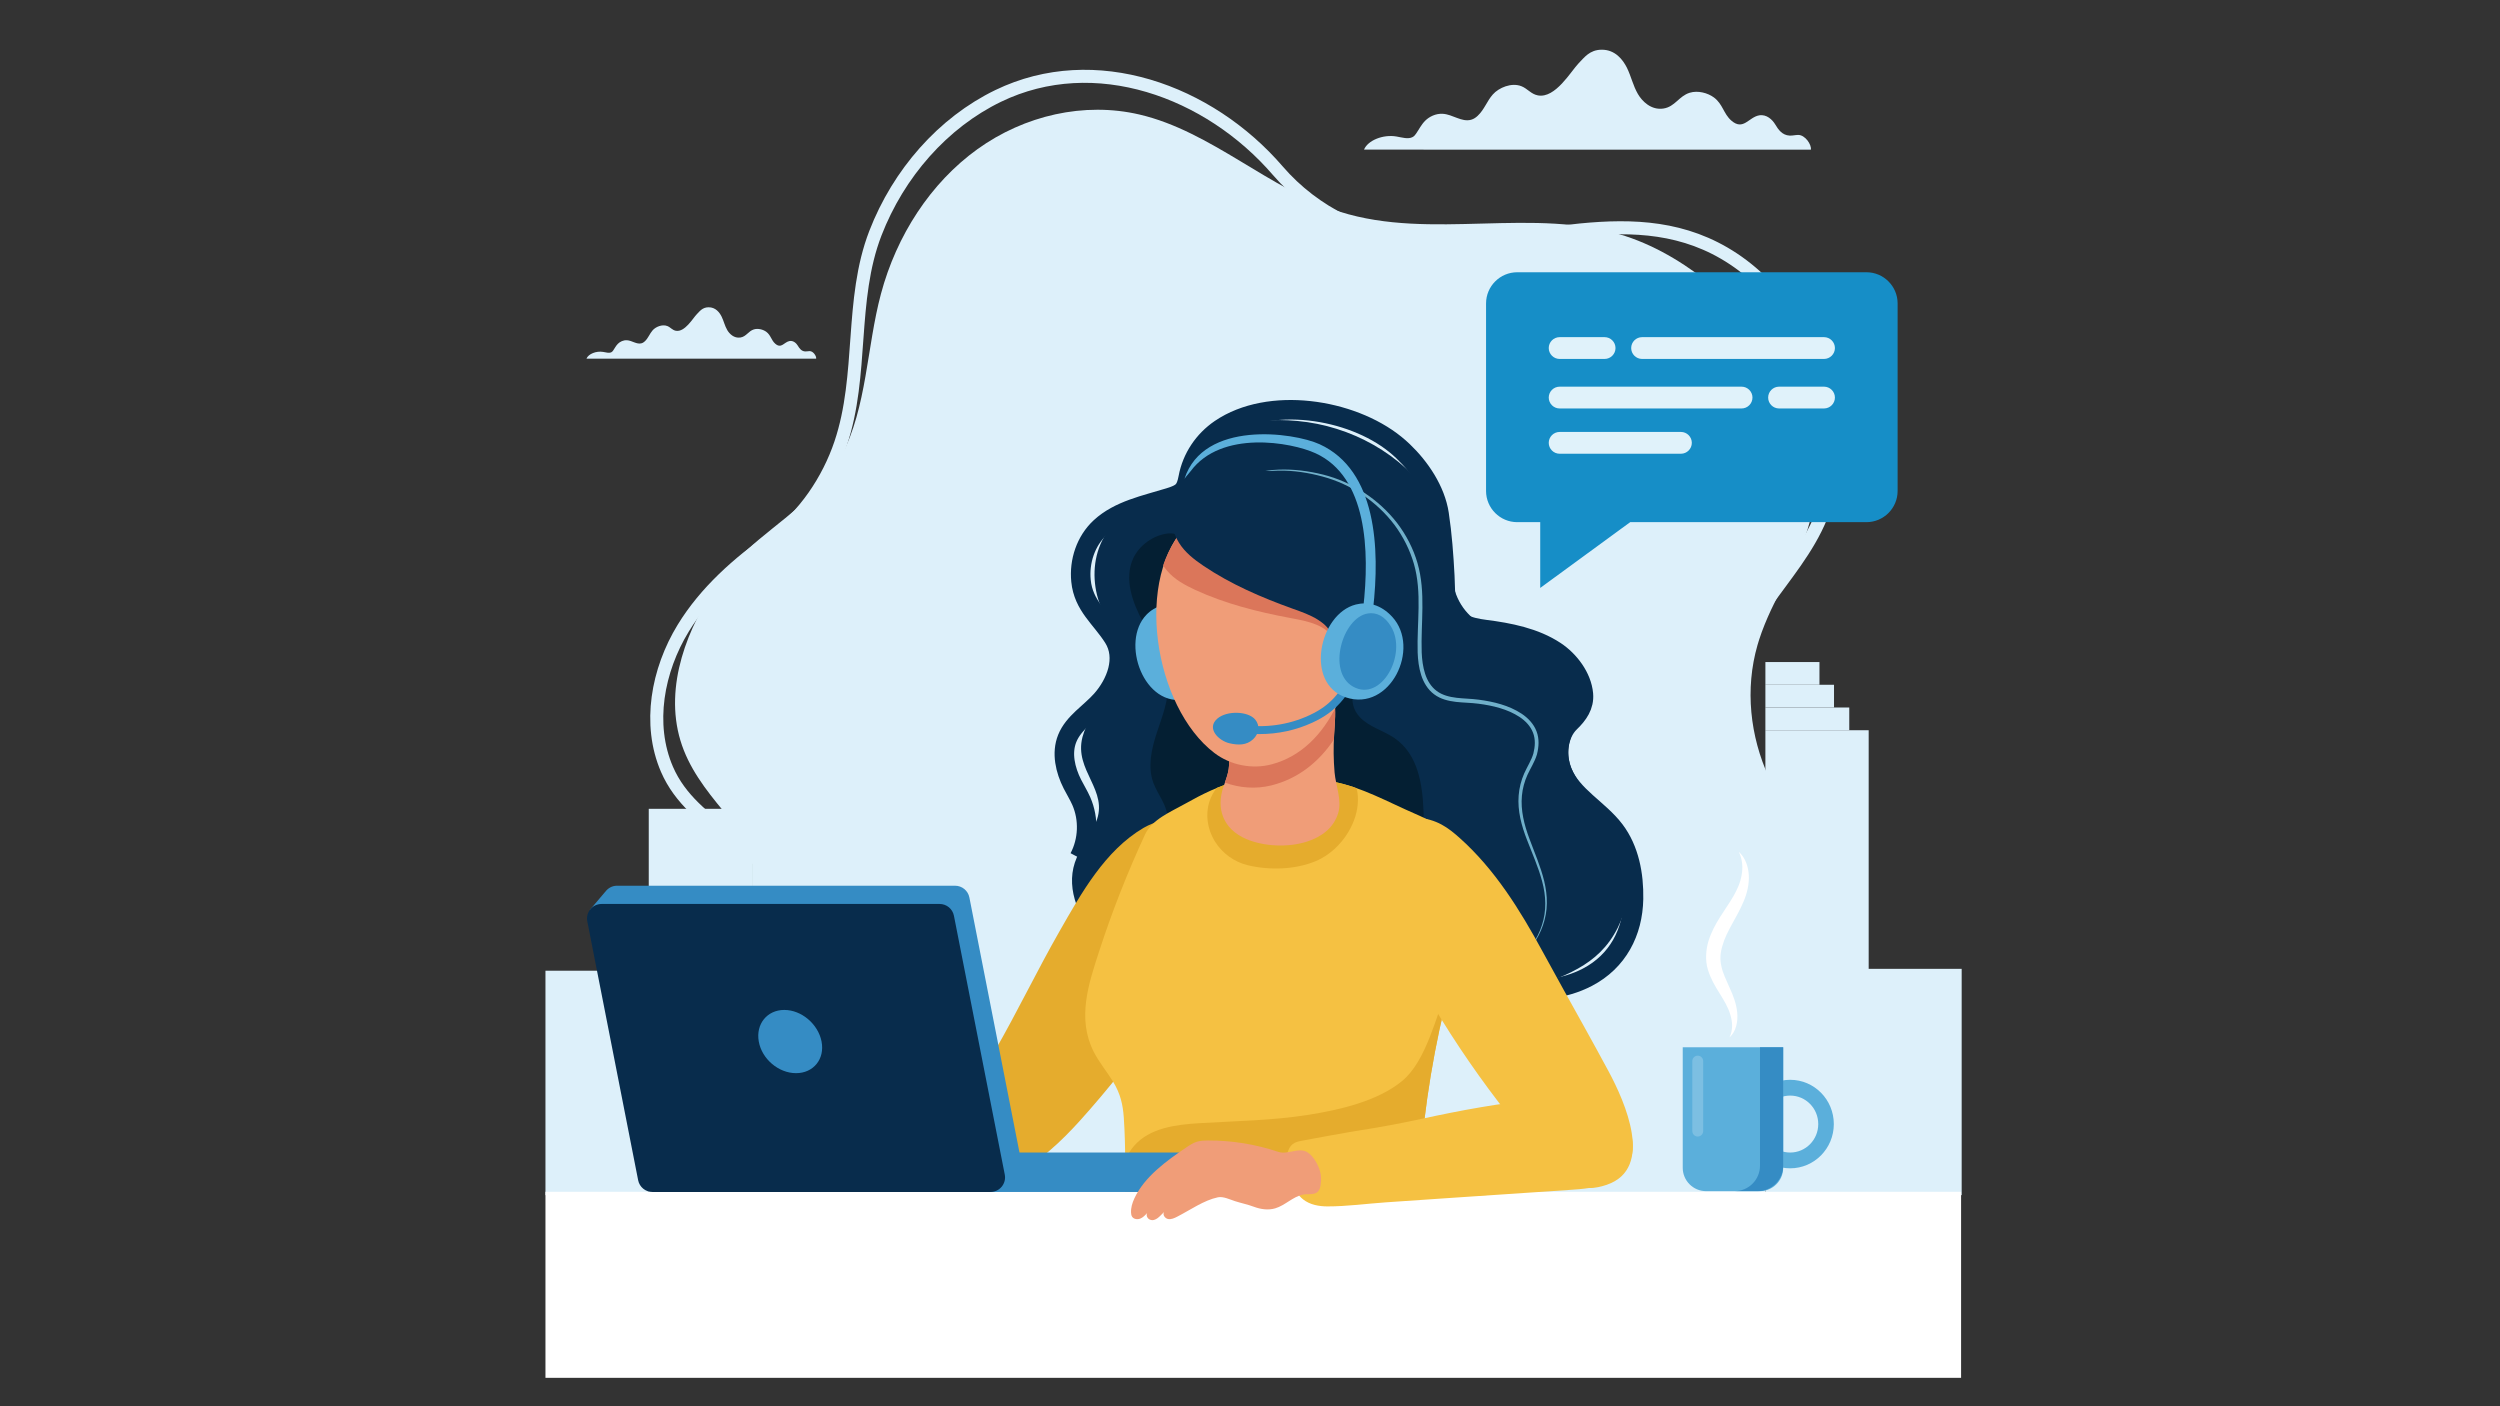 <?xml version="1.0" encoding="utf-8"?>
<!-- Generator: Adobe Illustrator 26.5.0, SVG Export Plug-In . SVG Version: 6.00 Build 0)  -->
<svg version="1.1" xmlns="http://www.w3.org/2000/svg" xmlns:xlink="http://www.w3.org/1999/xlink" x="0px" y="0px"
	 viewBox="0 0 1920 1080" style="enable-background:new 0 0 1920 1080;" xml:space="preserve">
<rect x="0" y="0" width="1920" height="1080" fill="#333333" stroke="none"/>
<style type="text/css">
	.st0{fill:none;stroke:#DDF0FA;stroke-width:10;stroke-miterlimit:10;}
	.st1{fill:#DDF0FA;}
	.st2{fill:#082C4C;}
	.st3{fill:#70B0CA;}
	.st4{fill:#041F33;}
	.st5{fill:#E5AC2D;}
	.st6{clip-path:url(#SVGID_00000120553793394316160950000008199625213439915421_);fill:#E5AC2D;}
	.st7{fill:#5BAFDB;}
	.st8{fill:none;stroke:#082C4C;stroke-width:15;stroke-miterlimit:10;}
	.st9{fill:#F5C142;}
	.st10{fill:#F09D78;}
	.st11{fill:#DB765A;}
	.st12{fill:#358CC4;}
	.st13{fill:#FFFFFF;}
	.st14{fill:#3F8BA4;}
	.st15{opacity:0.2;fill:#FFFFFF;}
	.st16{fill:#168EC7;}
	.st17{fill:#E0F2FA;}
</style>
<g id="レイヤー_1">
</g>
<g id="レイヤー_2">
	<path class="st0" d="M798.39,893.74c-30.73-11.01-64.41-7.85-97.05-8.31c-32.63-0.46-83.58-5.78-95.87-42.02
		c-13.01-38.35,5.85-78.13,6.01-116.88c0.04-10.61-1.08-21.34-4.74-31.3c-17.11-46.62-74.41-57.92-94.49-104.38
		c-15-34.7-7.25-76.15,12.46-108.41c17.13-28.02,42.22-50.05,68.78-68.89c24.18-17.15,42.66-44.86,52.14-73.02
		c17.71-52.61,6.83-110.12,26.68-161.43c17.78-45.95,51.82-84.87,94.32-105.44c74.18-35.89,161.85-3.96,214.73,57.44
		c28.37,32.94,69.13,52.05,110.63,55.45c80.6,6.6,164.56-37.21,239.23,12.24c38.06,25.21,64.96,69.89,73.34,117.04
		c4.72,26.56,4.18,56.11-6.07,81.18c-10.09,24.67-27.49,44.8-42.44,66.12c-24.84,35.42-38.44,82.77-15.2,122.67
		c10.16,17.44,24.83,31.71,38.75,46.33c35.62,37.43,48.82,92.53,36.55,142.43c-13.92,56.64-58.06,93.83-115.55,100.95
		c-42.54,5.27-89.63-1.61-128.19,20.87"/>
	<path class="st1" d="M551.6,447.83c-23.5,33.41-41.63,78.87-29.05,120.83c12.54,41.83,52.66,67.63,70.19,107.36
		c9.91,22.46,10.17,47.15,10.55,71.26c0.49,31.56-5.67,65.07,15.65,91.74c12.62,15.77,31.65,25.1,50.9,31.22
		c38.66,12.3,79.16,18.07,113.5,41.3c56.41,38.16,125.69,51.5,192.92,47.38c34.09-2.09,67.91-8.51,100.56-18.48
		c37.94-11.58,71.67-32.08,109.87-43.06c66.21-19.03,156.75-19.29,195.5-86.28c26.09-45.1,35.12-100.85,14.83-149.99
		c-9.65-23.37-28.07-41.21-38.56-64.15c-14.49-31.69-18.4-67.83-8.72-101.5c0.4-1.38,0.82-2.76,1.26-4.14
		c10.12-31.48,30.48-58.55,38.9-90.59c17.39-66.16-21.03-136.11-71.54-178.63c-20.99-17.67-44.44-32.38-69.98-40.76
		c-70.44-23.12-148.71,3.64-219.37-18.73c-54.2-17.16-98.71-61.76-153.93-74.66c-42.44-9.91-88.31,0.67-124.36,26.57
		c-36.05,25.9-62.22,66.45-74.14,111.09c-11.05,41.37-10.7,86.81-30.3,124.39c-16.77,32.15-47.84,49.5-73.07,72.83
		C565.35,430.09,558.1,438.59,551.6,447.83z"/>
	<path class="st1" d="M1390.75,114.93c0.63-3.79-4.39-11.42-9.85-11.3c-2.17,0.05-4.3,0.61-6.47,0.51
		c-5.79-0.28-8.79-4.79-11.02-8.52c-2.23-3.73-6.67-7.98-12.31-7.04c-8.12,1.36-12.21,12.08-21.44,4.03
		c-6.04-5.27-6.49-12.63-13.34-17.73c-4.7-3.5-12.33-5.58-18.63-3.64c-8.22,2.53-11.27,10.67-20.02,12.09
		c-9.69,1.57-16.66-5.8-19.75-11.12c-3.75-6.45-5.15-13.42-8.36-19.99c-2.98-6.08-8.96-14.22-19.68-14.04
		c-9.07,0.15-13.06,5.89-17.51,10.44c-5.79,5.93-17.82,27.2-31.3,24.64c-5.26-1-7.89-5.18-12.63-7.05
		c-7.63-3.01-17.36,1.13-21.95,6.33c-4.6,5.2-6.42,11.48-11.61,16.39c-1.34,1.27-2.97,2.47-5.09,3.05
		c-7.26,1.99-14.01-4.12-21.78-4.58c-5.36-0.31-10.34,2.21-13.42,5.28c-3.08,3.07-4.76,6.7-7.12,10.07
		c-0.66,0.94-1.4,1.89-2.59,2.52c-3.41,1.83-8.2,0.29-12.38-0.43c-10.31-1.78-22.03,2.96-24.94,10.08H1390.75z"/>
	<path class="st1" d="M626.81,275.46c0.32-1.95-2.25-5.87-5.07-5.81c-1.12,0.02-2.21,0.32-3.33,0.26c-2.97-0.15-4.52-2.46-5.66-4.38
		c-1.15-1.92-3.43-4.1-6.33-3.62c-4.17,0.7-6.28,6.21-11.02,2.07c-3.11-2.71-3.34-6.49-6.86-9.12c-2.41-1.8-6.34-2.87-9.58-1.87
		c-4.22,1.3-5.79,5.49-10.29,6.22c-4.98,0.81-8.56-2.98-10.15-5.72c-1.93-3.32-2.65-6.9-4.3-10.28c-1.53-3.12-4.61-7.31-10.12-7.22
		c-4.66,0.08-6.71,3.03-9,5.37c-2.98,3.05-9.16,13.98-16.09,12.67c-2.7-0.51-4.05-2.66-6.49-3.62c-3.92-1.55-8.92,0.58-11.28,3.25
		c-2.36,2.67-3.3,5.9-5.97,8.43c-0.69,0.65-1.53,1.27-2.61,1.57c-3.73,1.02-7.2-2.12-11.2-2.35c-2.76-0.16-5.31,1.13-6.9,2.71
		c-1.58,1.58-2.45,3.45-3.66,5.18c-0.34,0.48-0.72,0.97-1.33,1.3c-1.75,0.94-4.22,0.15-6.36-0.22c-5.3-0.91-11.33,1.52-12.82,5.18
		H626.81z"/>
	<g>
		<g>
			<g>
				<g>
					
						<rect x="1355.82" y="560.81" transform="matrix(-1 -1.224647e-16 1.224647e-16 -1 2790.963 1478.685)" class="st1" width="79.32" height="357.06"/>
					<rect x="1236.12" y="670.39" class="st1" width="119.7" height="247.47"/>
					<rect x="1386.86" y="744.07" class="st1" width="119.7" height="173.8"/>
					
						<rect x="1355.82" y="543.36" transform="matrix(-1 -1.224647e-16 1.224647e-16 -1 2776.057 1104.177)" class="st1" width="64.42" height="17.45"/>
					
						<rect x="1355.82" y="525.91" transform="matrix(-1 -1.224647e-16 1.224647e-16 -1 2764.345 1069.271)" class="st1" width="52.7" height="17.45"/>
					
						<rect x="1355.82" y="508.46" transform="matrix(-1 -1.224647e-16 1.224647e-16 -1 2753.166 1034.366)" class="st1" width="41.52" height="17.45"/>
				</g>
				<g>
					
						<rect x="1042.68" y="560.81" transform="matrix(-1 -1.224647e-16 1.224647e-16 -1 2164.683 1478.685)" class="st1" width="79.32" height="357.06"/>
					
						<rect x="1259.67" y="445.21" transform="matrix(-1 -1.224647e-16 1.224647e-16 -1 2598.653 1363.084)" class="st1" width="79.32" height="472.66"/>
					
						<rect x="884.04" y="779.7" transform="matrix(-1 -1.224647e-16 1.224647e-16 -1 1926.716 1697.572)" class="st1" width="158.64" height="138.17"/>
					
						<rect x="1082.34" y="389.46" transform="matrix(-1 -1.224647e-16 1.224647e-16 -1 2324.044 1307.33)" class="st1" width="159.36" height="528.41"/>
					
						<rect x="1042.68" y="543.36" transform="matrix(-1 -1.224647e-16 1.224647e-16 -1 2149.777 1104.177)" class="st1" width="64.42" height="17.45"/>
					
						<rect x="1042.68" y="525.91" transform="matrix(-1 -1.224647e-16 1.224647e-16 -1 2138.065 1069.271)" class="st1" width="52.7" height="17.45"/>
					
						<rect x="1042.68" y="508.46" transform="matrix(-1 -1.224647e-16 1.224647e-16 -1 2126.885 1034.366)" class="st1" width="41.52" height="17.45"/>
				</g>
			</g>
			<g>
				<g>
					
						<rect x="890.7" y="560.81" transform="matrix(-1 -1.224647e-16 1.224647e-16 -1 1860.725 1478.685)" class="st1" width="79.32" height="357.06"/>
					<rect x="970.02" y="621.17" class="st1" width="79.32" height="296.7"/>
					<rect x="771" y="480.74" class="st1" width="119.7" height="437.13"/>
					
						<rect x="890.7" y="543.36" transform="matrix(-1 -1.224647e-16 1.224647e-16 -1 1845.819 1104.177)" class="st1" width="64.42" height="17.45"/>
					
						<rect x="890.7" y="525.91" transform="matrix(-1 -1.224647e-16 1.224647e-16 -1 1834.107 1069.271)" class="st1" width="52.7" height="17.45"/>
					
						<rect x="890.7" y="508.46" transform="matrix(-1 -1.224647e-16 1.224647e-16 -1 1822.927 1034.366)" class="st1" width="41.52" height="17.45"/>
				</g>
				<g>
					
						<rect x="577.56" y="560.81" transform="matrix(-1 -1.224647e-16 1.224647e-16 -1 1234.445 1478.685)" class="st1" width="79.32" height="357.06"/>
					
						<rect x="498.24" y="621.17" transform="matrix(-1 -1.224647e-16 1.224647e-16 -1 1075.8 1539.042)" class="st1" width="79.32" height="296.7"/>
					
						<rect x="675.56" y="571.66" transform="matrix(-1 -1.224647e-16 1.224647e-16 -1 1430.438 1489.528)" class="st1" width="79.32" height="346.21"/>
					
						<rect x="418.92" y="745.51" transform="matrix(-1 -1.224647e-16 1.224647e-16 -1 917.156 1663.381)" class="st1" width="79.32" height="172.36"/>
					
						<rect x="617.22" y="657.17" transform="matrix(-1 -1.224647e-16 1.224647e-16 -1 1393.806 1575.038)" class="st1" width="159.36" height="260.7"/>
					
						<rect x="577.56" y="543.36" transform="matrix(-1 -1.224647e-16 1.224647e-16 -1 1219.539 1104.177)" class="st1" width="64.42" height="17.45"/>
					
						<rect x="491.85" y="842.24" transform="matrix(-1 -1.224647e-16 1.224647e-16 -1 1048.117 1701.935)" class="st1" width="64.42" height="17.45"/>
					
						<rect x="577.56" y="525.91" transform="matrix(-1 -1.224647e-16 1.224647e-16 -1 1207.827 1069.271)" class="st1" width="52.7" height="17.45"/>
					
						<rect x="577.56" y="508.46" transform="matrix(-1 -1.224647e-16 1.224647e-16 -1 1196.647 1034.366)" class="st1" width="41.52" height="17.45"/>
				</g>
				
					<rect x="920.03" y="654.62" transform="matrix(-1 -1.224647e-16 1.224647e-16 -1 1944.334 1326.7)" class="st1" width="104.28" height="17.45"/>
				
					<rect x="920.03" y="717.16" transform="matrix(-1 -1.224647e-16 1.224647e-16 -1 1944.334 1451.778)" class="st1" width="104.28" height="17.45"/>
				
					<rect x="920.03" y="779.7" transform="matrix(-1 -1.224647e-16 1.224647e-16 -1 1944.334 1576.856)" class="st1" width="104.28" height="17.45"/>
				
					<rect x="520.34" y="779.7" transform="matrix(-1 -1.224647e-16 1.224647e-16 -1 1144.958 1576.856)" class="st1" width="104.28" height="17.45"/>
				
					<rect x="520.34" y="842.24" transform="matrix(-1 -1.224647e-16 1.224647e-16 -1 1144.958 1701.935)" class="st1" width="104.28" height="17.45"/>
			</g>
		</g>
		<path class="st2" d="M1166.85,762.68c-29.94,10.59-66.05,9.51-93.3-7.96c-26.78-17.18-51.18-29.58-84.13-28.98
			c-29.44,0.54-53.79,16.45-82.3,19.84c-22.62,2.69-45.59-7.17-61.98-22.99c-16-15.44-26.63-38.97-19.67-60.09
			c3.64-11.06,11.6-20.18,16.15-30.89c10.48-24.72-17.11-39.63-10.25-65.65c5.84-22.13,30.12-37.91,29.75-60.79
			c-0.27-16.75-13.23-29.73-17.8-45.23c-4.61-15.63-3.59-33.15,4.54-47.43c5.97-10.49,15.56-19.09,26.68-23.82
			c9.98-4.25,21.14-4.33,28.86-13.06c13.76-15.55,18.8-32.4,37.68-43.76c15.98-9.62,37.08-10.23,55.42-8.55
			c40.74,3.73,80.28,25.24,103.22,59.48c8.13,12.14,14,24.56,14.21,38.98c0.22,15.77,0.22,31.63,9.88,45.04
			c8.11,11.26,21.13,17.84,34.04,22.92c12.91,5.08,26.44,9.19,37.78,17.19c11.33,8,20.34,21.06,19.01,34.87
			c-1.11,11.56-9.11,21.6-10.17,33.17c-1.94,21.03,18.32,36.3,30.81,53.33c17.48,23.84,20.38,57.55,7.22,84.02
			c-15.15,30.48-42.68,37.35-71.52,48.82C1169.61,761.67,1168.24,762.19,1166.85,762.68z"/>
		<g>
			<path class="st3" d="M949.16,369.56c9.9-5.78,21.41-8.44,32.84-8.89c11.47-0.44,22.97,1.04,34.11,3.81
				c22.34,5.62,42.69,18.92,56.88,37.21c7.01,9.2,12.44,19.66,15.66,30.82c3.23,11.2,3.9,22.9,3.76,34.36
				c-0.11,11.48-0.93,22.89-0.55,34.19c0.24,5.61,0.93,11.2,2.64,16.43c1.68,5.21,4.59,10.02,8.89,13.16
				c4.25,3.22,9.71,4.59,15.22,5.25c5.53,0.66,11.31,0.69,17.08,1.46c11.41,1.53,23.01,4.25,32.96,10.79
				c4.88,3.26,9.28,7.81,11.42,13.55c2.21,5.74,1.77,12.01,0.29,17.73c-1.72,5.79-5,10.64-7.29,15.7
				c-2.29,5.06-3.75,10.52-4.25,16.06c-1.05,11.17,1.81,22.37,5.78,32.96c3.9,10.68,8.59,21.21,11.32,32.43
				c1.34,5.6,2.16,11.36,2.06,17.14c-0.07,5.78-1.12,11.53-3,16.96c-3.75,10.88-10.83,20.53-19.99,27.37
				c8.99-7.05,15.78-16.81,19.23-27.63c3.61-10.83,3.13-22.57,0.15-33.46c-2.86-10.98-7.62-21.39-11.7-32.09
				c-4.14-10.64-7.3-22.15-6.35-33.9c0.45-5.84,1.91-11.6,4.26-16.97c2.38-5.35,5.57-10.13,7.07-15.37
				c1.33-5.28,1.68-10.91-0.29-15.91c-1.89-5.01-5.8-9.09-10.36-12.11c-9.27-6.07-20.58-8.74-31.68-10.17
				c-5.57-0.73-11.25-0.73-17.07-1.38c-5.74-0.67-11.84-2.07-16.79-5.8c-4.97-3.66-8.2-9.17-9.98-14.78
				c-1.82-5.66-2.5-11.52-2.72-17.31c-0.33-11.56,0.54-22.97,0.7-34.34c0.18-11.34-0.43-22.72-3.51-33.56
				c-3.11-10.81-8.23-21.01-14.94-30.08c-13.59-18.01-33.38-31.33-55.29-37.19c-10.94-3-22.31-4.73-33.69-4.55
				C970.68,361.65,959.19,364.01,949.16,369.56z"/>
		</g>
		<path class="st4" d="M1093.28,622.99c1.06,25.84-4.93,45.24-28.56,58.02c-18.82,10.18-41.36,13.52-62.13,14.03
			c-34.83,0.86-73.65-8.12-99.7-32.59c-4.73-4.44-9.27-9.88-9.61-16.36c-0.31-5.89,2.93-11.44,3.21-17.33
			c0.48-9.93-7.24-18.16-10.69-27.49c-4.56-12.32-1.46-26.07,2.64-38.55c4.1-12.48,9.22-25.08,8.61-38.2
			c-0.8-17.02-11.02-31.88-19.21-46.82s-14.63-33.12-7.64-48.65c4.61-10.24,15.61-18.11,26.84-19.36
			c11.87-1.32,22.54,12.25,30.14,19.72c10.23,10.05,21.63,18.92,33.89,26.36c16.96,10.29,35.58,17.88,51.54,29.68
			c9.65,7.14,20.01,16.93,24.62,28.3c5.19,12.81-3.9,25.21,7.1,37c7.09,7.6,17.99,10.19,26.57,16.06
			C1089.26,579.39,1092.44,602.59,1093.28,622.99z"/>
		<path class="st5" d="M900.91,767.56c24.46-37.69,39.68-83.95,18.43-126.5c-2.15-4.31-4.74-9.02-9.32-10.54
			c-9.84-3.27-23.18,0.25-31.74,5.27c-29.68,17.41-47.84,50.18-64.51,79.33c-17.32,30.29-32.36,61.81-49.77,92.05
			c-7.05,12.25-14.17,24.66-17.95,38.27c-3.31,11.93-3.68,25.58,0.84,37.25c19.54,50.45,73.26-11.35,89.62-30.02
			C859.85,826.03,881.64,797.28,900.91,767.56z"/>
		<g>
			<defs>
				<path id="SVGID_1_" d="M1122.21,725.4c7.03-29.77,10.67-60.22-5.26-80.5c-7.19-9.16-20.01-15.53-30.5-20.07
					c-20.46-8.84-41.38-20.73-63.28-24.59c-23.09-4.06-48.78-6.57-71.79-0.76c-14.62,3.69-28.29,10.52-41.37,17.89
					c-11.34,6.4-25.26,11.9-30.76,23.8c-13.34,28.84-25.19,58.92-35.01,89.14c-8.22,25.28-17.24,51.78-4.29,77.4
					c4.2,8.3,10.29,15.41,15.09,23.34c5.35,8.84,7.34,17.14,8.04,27.33c1.6,23.25,0.98,46.58,0.91,69.86
					c-0.02,6.71,0.07,13.69,3.01,19.72c5.79,11.9,21.54,12.06,32.88,12.04c37.38-0.06,74.76-0.13,112.14-0.19
					c15.55-0.03,27.43,1.88,42.04,4.88c12.29,2.53,22.84-3.68,28.73-15.11c5.58-10.82,6.01-23.46,6.6-35.63
					c2.33-47.32,9.04-94.42,20.03-140.51C1112.52,760.41,1117.98,743.34,1122.21,725.4z"/>
			</defs>
			<use xlink:href="#SVGID_1_"  style="overflow:visible;fill:#F5C142;"/>
			<clipPath id="SVGID_00000079456268865708628360000002934400553949305473_">
				<use xlink:href="#SVGID_1_"  style="overflow:visible;"/>
			</clipPath>
			<path style="clip-path:url(#SVGID_00000079456268865708628360000002934400553949305473_);fill:#E5AC2D;" d="M1035.64,638.81
				c8.8-14.8,10.8-33.3-0.73-47.56c-5.27-6.52-14.59-7.25-22.56-7.4c-15.69-0.29-31.41,1.37-46.69,4.95
				c-14.56,3.41-29.41,9.18-35.72,23.88c-4.69,10.92-3.05,23.56,3.12,33.56c5.61,9.08,14.91,15.8,25.29,18.27
				c16.76,3.99,36.38,3.45,52.37-3.26C1020.74,657.04,1029.73,648.76,1035.64,638.81z"/>
			<path style="clip-path:url(#SVGID_00000079456268865708628360000002934400553949305473_);fill:#E5AC2D;" d="M1135.46,861.88
				c-0.12-22.83-0.23-45.65-0.35-68.48c-0.04-7.95,5.12-56.32-7.24-55.77c-1.33,0.06-2.56,0.75-3.64,1.52
				c-6.15,4.4-9.31,11.77-12.18,18.76c-9.01,21.93-16.57,57.03-35.33,72.38c-19.06,15.6-48.38,22.18-72.07,25.93
				c-27.66,4.37-55.78,4.7-83.74,6.4c-18.08,1.1-38.03,3.7-49.91,17.38c-8.48,9.77-12.8,24.41-17.33,36.34
				c-3.96,10.43-7.11,22.82,0.92,32.26c3.43,4.03,8.19,6.68,12.97,8.93c17.45,8.23,36.52,12.37,55.54,15.56
				c53.24,8.91,107.51,10.76,161.42,8.19c11.53-0.55,24.03-1.7,32.53-9.5c6.33-5.81,9.31-14.35,11.43-22.67
				C1135.71,920.76,1135.6,891.13,1135.46,861.88z"/>
		</g>
		<path class="st7" d="M880.52,472.06c-20.4,20.99-1.9,72.26,30.63,64.84c34.95-7.97,29.69-62.44-1.91-71.38
			C896.92,462.02,887.09,465.3,880.52,472.06z"/>
		<path class="st8" d="M1158.94,759.23c20.44,2.61,41.98,0.81,60.24-8.74c23.25-12.17,34.88-34.47,35.36-60.13
			c0.35-18.59-3.25-37.97-14.47-52.79c-12.2-16.12-32.65-26.03-40.24-44.77c-4.91-12.14-3.74-28.66,5.98-38.05
			c6.19-5.98,11.02-12.72,10.23-21.68c-1.17-13.18-10.81-25.85-21.58-32.97c-15.8-10.44-35.44-14.26-53.93-16.61
			c-12.52-1.59-24.99-5.11-28.86-18.59c-2.09-7.27-1.68-14.95-2.07-22.42c-0.83-15.94-2-31.88-4.38-47.67
			c-2.75-18.21-14.57-35.81-27.75-48.36c-1.89-1.8-3.86-3.53-5.89-5.17c-33.99-27.54-96.91-37.29-134.41-11.77
			c-12.78,8.7-21.74,22.02-24.59,37.24c-1.9,10.17-4.66,12.36-14.6,15.45c-18.06,5.6-38.55,9.58-52.89,22.83
			c-11.22,10.36-16.38,26.05-14.88,41.1c1.91,19.22,15.34,28.41,24.96,43.64c9.82,15.55,2.1,35.11-9.31,47.94
			c-8.79,9.88-21.25,17.1-26.21,29.35c-4.57,11.27-1.54,24.31,3.97,35.15c2.23,4.39,4.86,8.59,6.84,13.1
			c6.01,13.74,5.39,30.21-1.64,43.46"/>
		<path class="st9" d="M1216.89,788.97c6.25,11.28,12.47,22.58,18.57,33.94c12.38,23.07,35.38,74.34-1.43,87
			c-18.54,6.38-29.15,0.14-41.41-13.37c-46.38-51.11-85.92-108.41-117.26-169.88c-11.66-22.88-42.63-82.51-5.02-96.13
			c11.88-4.3,25.57-3.3,36.69,2.68c5.09,2.74,9.6,6.42,13.91,10.27c27.15,24.21,46.48,55.45,63.68,87.13
			C1195.25,750.19,1206.13,769.55,1216.89,788.97z"/>
		<path class="st10" d="M1003.77,646.35c11.2-3.59,20.43-10.56,23.88-21.62c3.14-10.05-1.81-21.34-2.69-31.48
			c-0.84-9.71-0.95-19.48-0.32-29.21c0.59-8.99,1.45-18.36,0.07-27.32c-0.79-5.12-3.6-4.25-8.78-6.28
			c-5.18-2.03-10.99-2.05-16.63-2.04c-11.53,0.03-41.59-0.81-48.71,9.31c-3.27,4.64-3.53,10.49-3.68,16.02
			c-0.19,6.68-1.37,15.32-2.46,24.64c-0.49,4.15-0.19,8.28-0.82,12.4c-0.71,4.61-2.46,9.03-4,13.45
			c-5.8,16.71-0.37,32.59,17.7,40.24C970.29,649.94,988.79,651.16,1003.77,646.35z"/>
		<path class="st11" d="M1024.65,536.71c-0.79-5.12-3.6-4.25-8.78-6.28c-5.18-2.03-10.99-2.05-16.63-2.04
			c-11.53,0.03-41.59-0.81-48.71,9.31c-3.27,4.64-3.53,10.49-3.68,16.02c-0.19,6.68-1.37,15.32-2.46,24.64
			c-0.49,4.15-0.19,8.28-0.82,12.4c-0.54,3.51-1.69,6.91-2.88,10.28c11.18,4.15,23.8,5.08,35.46,2.21
			c21-5.17,36.91-18.24,48.26-35.24c0.06-1.32,0.1-2.64,0.18-3.97C1025.18,555.05,1026.04,545.68,1024.65,536.71z"/>
		<path class="st10" d="M1041.39,470.89c-0.09-15.4-2.22-30-6.18-42.13c-17.09-52.33-82.37-65.25-121.67-27.69
			c-43.83,41.89-27.06,142.04,19.11,177.22c12.34,9.41,29.12,12.71,44.11,8.69C1022.13,574.81,1041.68,518.99,1041.39,470.89z"/>
		<path class="st10" d="M1032.82,472.18c20.08-10.98,26.26,16.82,22.81,30.66c-1.43,5.71-3.68,11.29-7.23,15.99
			c-4.78,6.33-18.44,16.84-26.31,9.91c-3.57-3.14-3.94-8.48-4.05-13.24C1017.73,502.75,1019.2,479.63,1032.82,472.18z"/>
		<g>
			<path class="st12" d="M967.4,563.77c-4.92,0-9.88-0.36-14.84-1.09l0.89-6.02c18.02,2.66,36,0.15,51.98-7.26
				c4.34-2.01,8.02-4.13,11.25-6.46c5.87-4.25,10.91-9.81,14.57-16.06l5.25,3.08c-4.08,6.98-9.7,13.17-16.25,17.92
				c-3.55,2.57-7.56,4.88-12.26,7.06C995.34,560.78,981.53,563.77,967.4,563.77z"/>
		</g>
		<g>
			<path class="st12" d="M934.96,551.86c7.34-6.3,23.67-5.76,29.06,0.78c3.99,4.85,2.77,11-1.62,15.1
				c-5.2,4.85-11.63,4.57-18.11,3.11C936.17,569.02,926.11,559.45,934.96,551.86z"/>
		</g>
		<path class="st11" d="M1041.5,430.92c-17.99-55.09-86.72-68.7-128.1-29.16c-9.14,8.74-15.74,19.9-20.13,32.44
			c0.92,1.43,1.95,2.86,3.19,4.29c5.68,6.58,13.51,10.87,21.4,14.52c23.04,10.65,47.87,16.9,72.81,21.57
			c1.84,0.34,3.69,0.68,5.53,1.05c6.87,1.35,13.68,3.05,19.68,6.58c16.95,9.99,9.66,31.97,22.08,41.6c1.12,0.87,2.26,1.43,3.39,1.83
			c4.59-16.41,6.74-33.83,6.64-50.39C1047.9,459.06,1045.67,443.69,1041.5,430.92z"/>
		<path class="st2" d="M997.98,469.35c6.56,2.43,13.02,5.19,18.38,9.64c15.14,12.57,4.44,33.1,15.16,44.59
			c9.5,10.18,23.93-3.27,27.71-12.67c6.96-17.32,6.55-36.6,6.04-55.26c-0.29-10.41-0.6-20.96-3.65-30.92
			c-3.33-10.86-9.81-20.55-17.53-28.88c-22.29-24.05-55.92-36.55-88.49-34.5c-25.47,1.6-70.14,23-50.18,55.43
			c4.56,7.4,11.61,12.89,18.81,17.75c21.04,14.19,44.56,24.32,68.44,32.91C994.45,468.06,996.22,468.69,997.98,469.35z"/>
		<path class="st7" d="M1041.25,464.27c-28.35,7.27-39.3,60.67-7.68,71.3c33.98,11.42,57.9-37.79,35.6-61.91
			C1060.47,464.27,1050.38,461.93,1041.25,464.27z"/>
		<path class="st12" d="M1050.54,471.13c-19.57,3.14-31.62,44.72-11.46,56.16c21.67,12.29,42.01-24.73,29.26-46.05
			C1063.37,472.92,1056.84,470.12,1050.54,471.13z"/>
		<g>
			<path class="st7" d="M1054.49,468.01l-7.56-0.87c5.13-44.32,2.94-100.95-36.59-119.03c-18.72-8.57-72.33-18.07-95.93,13.77
				c-2.84,3.19-4.74,5.86-4.74,5.86c14.63-45.15,83.62-35.8,103.83-26.55C1057.2,361.17,1059.91,421.18,1054.49,468.01z"/>
		</g>
		
			<rect x="418.92" y="915.29" transform="matrix(-1 -1.224647e-16 1.224647e-16 -1 1925.034 1973.462)" class="st13" width="1087.2" height="142.88"/>
		<g>
			<rect x="756.99" y="885.14" class="st12" width="154.73" height="30.29"/>
			<g>
				<path class="st12" d="M783.54,888.08l-39.05-198.81c-1.03-5.25-5.64-9.04-10.99-9.04H473.9c-3.76,0-6.98,1.86-9,4.62l-0.03-0.03
					l-11.99,14.17l10.63-2.33l38.45,195.74c1.03,5.25,5.64,9.04,10.99,9.04h259.6C779.6,901.44,784.9,895,783.54,888.08z"/>
				<path class="st2" d="M501.08,915.44h259.6c7.05,0,12.35-6.44,10.99-13.35l-39.05-198.81c-1.03-5.25-5.64-9.04-10.99-9.04h-259.6
					c-7.05,0-12.35,6.44-10.99,13.35l39.05,198.81C491.12,911.65,495.73,915.44,501.08,915.44z"/>
				<path class="st12" d="M582.74,799.91c2.39,13.41,15.21,24.28,28.62,24.28c13.41,0,22.19-10.87,19.6-24.28
					c-2.59-13.41-15.4-24.28-28.62-24.28C589.12,775.63,580.34,786.5,582.74,799.91z"/>
			</g>
			<path class="st14" d="M450.83,703.48"/>
		</g>
		<g>
			<g>
				<g>
					<path class="st13" d="M1328.24,796.74c2.86-5.91,2.35-12.13,0.54-17.77c-1.73-5.76-4.83-10.73-8.18-16.16
						c-3.39-5.35-6.84-11.18-8.96-18.21c-2.15-7.1-1.53-15.07,0.44-21.8c4.26-13.74,13-23.86,19.01-34.22
						c3.01-5.24,5.48-10.56,6.46-16.46c1.1-5.83,0.72-12.05-2.15-17.91c4.97,4.35,7.38,11.4,7.7,18.22
						c0.31,6.9-1.43,13.89-4.07,20.04c-5.22,12.48-13.05,22.6-16.1,33.55c-1.73,5.42-2.15,10.67-0.93,15.93
						c1.02,5.39,3.84,10.83,6.38,16.73c2.69,5.76,5.26,12.42,5.83,19.26C1334.81,784.7,1333.27,792.32,1328.24,796.74z"/>
				</g>
			</g>
			<g>
				<g>
					<path class="st7" d="M1351.55,914.8h-41.27c-9.91,0-17.94-8.03-17.94-17.94v-92.57h77.15v92.57
						C1369.49,906.77,1361.45,914.8,1351.55,914.8z"/>
					<path class="st7" d="M1374.87,829.29c-18.5,0-33.5,15.22-33.5,33.99c0,18.77,15,33.99,33.5,33.99c18.5,0,33.5-15.22,33.5-33.99
						C1408.37,844.51,1393.37,829.29,1374.87,829.29z M1374.87,885.15c-11.9,0-21.55-9.79-21.55-21.87
						c0-12.08,9.65-21.87,21.55-21.87c11.9,0,21.55,9.79,21.55,21.87C1396.42,875.35,1386.78,885.15,1374.87,885.15z"/>
					<path class="st15" d="M1303.87,872.86L1303.87,872.86c-2.29,0-4.17-1.88-4.17-4.17v-53.78c0-2.29,1.88-4.17,4.17-4.17l0,0
						c2.29,0,4.17,1.88,4.17,4.17v53.78C1308.04,870.98,1306.17,872.86,1303.87,872.86z"/>
					<path class="st12" d="M1351.67,804.29v90.97c0,10.79-8.75,19.54-19.54,19.54h17.82c10.79,0,19.54-8.75,19.54-19.54v-90.97
						H1351.67z"/>
				</g>
			</g>
		</g>
		<g>
			<path class="st16" d="M1165.21,401.02h268.24c13.16,0,23.92-10.76,23.92-23.92V233.01c0-13.16-10.76-23.92-23.92-23.92h-268.24
				c-13.16,0-23.92,10.76-23.92,23.92V377.1C1141.29,390.26,1152.05,401.02,1165.21,401.02z"/>
			<polygon class="st16" points="1182.89,451.54 1182.89,363.34 1251.97,401.02 			"/>
			<path class="st17" d="M1337.53,313.7H1197.8c-4.6,0-8.37-3.77-8.37-8.37v0c0-4.6,3.77-8.37,8.37-8.37h139.73
				c4.6,0,8.37,3.77,8.37,8.37v0C1345.9,309.93,1342.13,313.7,1337.53,313.7z"/>
			<path class="st17" d="M1400.85,313.7h-34.54c-4.6,0-8.37-3.77-8.37-8.37v0c0-4.6,3.77-8.37,8.37-8.37h34.54
				c4.6,0,8.37,3.77,8.37,8.37v0C1409.22,309.93,1405.45,313.7,1400.85,313.7z"/>
			<path class="st17" d="M1261.12,258.93h139.73c4.6,0,8.37,3.77,8.37,8.37v0c0,4.6-3.77,8.37-8.37,8.37h-139.73
				c-4.6,0-8.37-3.77-8.37-8.37v0C1252.75,262.69,1256.52,258.93,1261.12,258.93z"/>
			<path class="st17" d="M1197.8,258.93h34.54c4.6,0,8.37,3.77,8.37,8.37v0c0,4.6-3.77,8.37-8.37,8.37h-34.54
				c-4.6,0-8.37-3.77-8.37-8.37v0C1189.43,262.69,1193.2,258.93,1197.8,258.93z"/>
			<path class="st17" d="M1290.95,348.47h-93.15c-4.6,0-8.37-3.77-8.37-8.37v0c0-4.6,3.77-8.37,8.37-8.37h93.15
				c4.6,0,8.37,3.77,8.37,8.37v0C1299.33,344.7,1295.56,348.47,1290.95,348.47z"/>
		</g>
		<path class="st9" d="M1035.84,869.53c3.17-0.54,6.34-1.06,9.51-1.56c15.44-2.42,30.83-5.3,46.12-8.63
			c30.29-6.59,60.76-12.24,91.6-15.16c3.27-0.31,6.54-0.59,9.81-0.84c13.82-1.04,28.31-1.38,40.96,5.23
			c12.65,6.61,22.72,22.25,19.63,37.32c-2.17,10.59-10.27,18.56-19.27,22.58c-9,4.02-18.91,4.72-28.63,5.37
			c-31.48,2.12-62.97,4.24-94.45,6.36c-15.59,1.04-31.17,2.12-46.76,3.2c-14.88,1.03-29.99,3.14-44.92,3.12
			c-6.31-0.01-13.36-1.19-18.67-5.4c-7.37-5.86-11.81-18.32-12.53-28.07c-0.37-5.06,0.62-11.2,4.49-14.33
			c2.07-1.68,4.71-2.19,7.25-2.66C1011.96,873.87,1023.87,871.57,1035.84,869.53z"/>
		<path class="st10" d="M1000.52,917.5c-7.61,1.57-13.56,8.26-21.14,10.5c-5.41,1.6-11.19,0.74-16.39-1.2
			c-4.78-1.79-9.64-2.75-14.54-4.32c-3.82-1.22-8.98-3.8-13.09-2.95c-10.76,2.24-21.49,9.9-31.25,14.87
			c-2.19,1.12-4.6,2.27-7.02,1.81c-2.42-0.46-4.44-3.39-3.06-5.43c-2.81,2.62-6.52,7.87-11.05,5.83c-1.85-0.83-2.97-3.28-1.94-5.04
			c-1.56,1.71-3.19,3.47-5.34,4.32c-2.15,0.85-4.97,0.48-6.23-1.45c-0.6-0.91-0.77-2.03-0.83-3.11c-0.19-3.73,0.94-7.43,2.5-10.82
			c7.68-16.77,25.06-29.21,39.84-39.2c2.61-1.77,5.28-3.56,8.3-4.48c2.7-0.83,5.57-0.92,8.39-0.93c18.33-0.08,36.68,2.88,54.05,8.73
			c3.76,1.27,7.9,0.19,11.65-0.51c2.78-0.52,5.67-1.04,8.38-0.24c3.03,0.89,5.38,3.29,7.23,5.85c3.4,4.71,5.99,10.95,5.59,16.87
			c-0.31,4.5-0.65,9.35-5.94,10.29c-2.14,0.38-4.35,0.15-6.52,0.37C1001.58,917.31,1001.04,917.39,1000.52,917.5z"/>
	</g>
</g>
<g id="レイヤー_3">
</g>
</svg>
